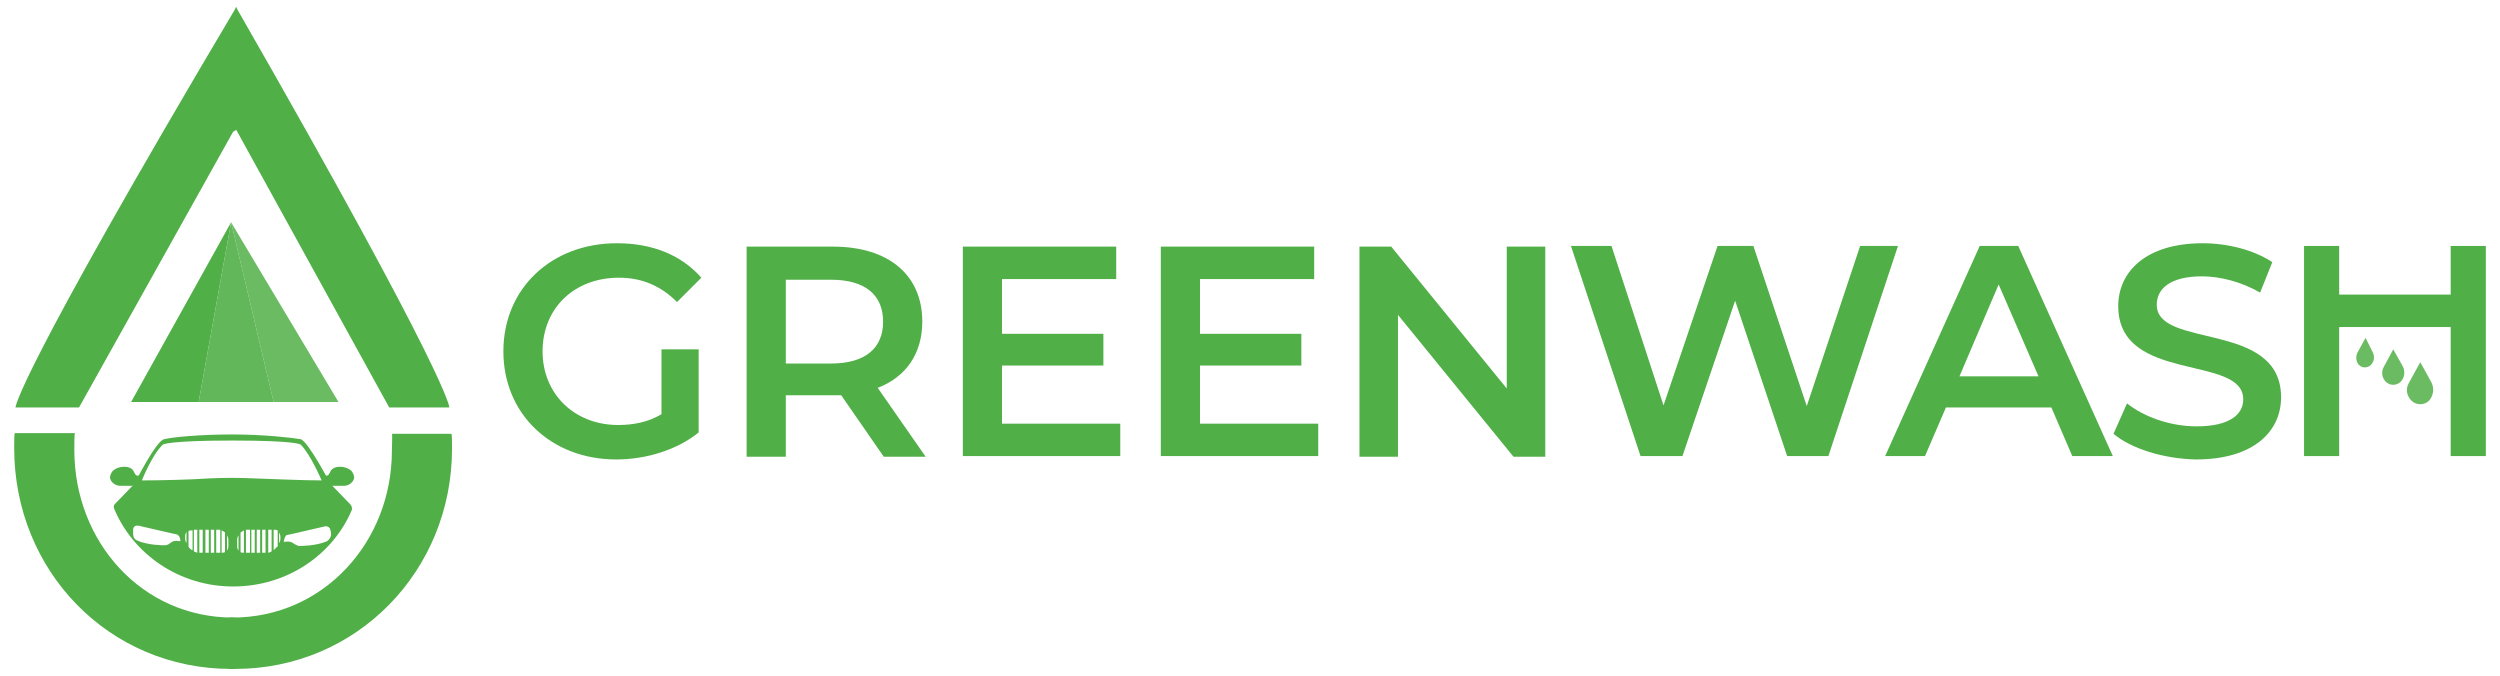 <?xml version="1.0" encoding="utf-8"?>
<!-- Generator: Adobe Illustrator 29.8.3, SVG Export Plug-In . SVG Version: 9.03 Build 0)  -->
<svg version="1.1" id="Livello_1" xmlns="http://www.w3.org/2000/svg" xmlns:xlink="http://www.w3.org/1999/xlink" x="0px" y="0px"
	 width="370px" height="100px" viewBox="0 0 370 100" style="enable-background:new 0 0 370 100;" xml:space="preserve">
<style type="text/css">
	.Ombra_x0020_esterna{fill:none;}
	.Bagliore_x0020_esterno_x0020_5_x0020_pt{fill:none;}
	.Neon_x0020_blu{fill:none;stroke:#89ACDA;stroke-width:7;stroke-linecap:round;stroke-linejoin:round;}
	.Cromato_x0020_evidenz_x002E_{fill:url(#SVGID_1_);stroke:#FFFFFF;stroke-width:0.363;stroke-miterlimit:1;}
	.Jive_GS{fill:#FFDD06;}
	.Alyssa_GS{fill:#A7D0E4;}
	.st0{fill:#50AF47;}
	.st1{opacity:0.85;}
	.st2{opacity:0.9;fill:#50AF47;}
	.st3{opacity:0.85;fill:#50AF47;}
</style>
<linearGradient id="SVGID_1_" gradientUnits="userSpaceOnUse" x1="85" y1="-50" x2="85" y2="-51">
	<stop  offset="0" style="stop-color:#666665"/>
	<stop  offset="0.618" style="stop-color:#1B1B1B"/>
	<stop  offset="0.629" style="stop-color:#555454"/>
	<stop  offset="0.983" style="stop-color:#3E3E3E"/>
</linearGradient>
<g>
	<g>
		<g>
			<path class="st0" d="M280.9,36.4l-10.3,31.1h-6.1l-7.7-23l-7.8,23h-6.2l-10.3-31.1h6l7.7,23.6l8-23.6h5.3l7.9,23.7l7.9-23.7
				H280.9z"/>
			<path class="st0" d="M303.6,60.3H288l-3.1,7.2H279l14-31.1h5.7l14,31.1h-6L303.6,60.3z M301.7,55.7l-5.9-13.6L290,55.7H301.7z"/>
			<path class="st0" d="M312.8,64.2l2-4.5c2.5,2,6.4,3.4,10.3,3.4c4.8,0,6.9-1.7,6.9-4c0-6.7-18.5-2.3-18.5-13.8c0-5,4-9.3,12.5-9.3
				c3.7,0,7.6,1,10.3,2.8l-1.8,4.5c-2.8-1.6-5.9-2.4-8.6-2.4c-4.8,0-6.7,1.9-6.7,4.2c0,6.6,18.4,2.3,18.4,13.7c0,5-4,9.2-12.6,9.2
				C320.2,67.9,315.4,66.4,312.8,64.2z"/>
		</g>
		<g>
			<path class="st0" d="M346.2,36.4v7.2l16.5,0v-7.2h5.2v31.1h-5.2V48.4h-16.5v19.1H341V36.4H346.2z"/>
		</g>
		<g class="st1">
			<path class="st0" d="M350.1,50l-1.2,2.2c-0.3,0.6-0.2,1.3,0.2,1.8v0c0.5,0.5,1.3,0.5,1.8,0v0c0.5-0.5,0.6-1.3,0.2-2L350.1,50z"/>
			<path class="st0" d="M354.2,51.7l-1.4,2.6c-0.4,0.7-0.3,1.6,0.3,2.2l0,0c0.6,0.6,1.6,0.6,2.2,0l0,0c0.6-0.6,0.7-1.6,0.3-2.3
				L354.2,51.7z"/>
			<path class="st0" d="M358.2,53.6l-1.7,3.1c-0.5,0.9-0.3,1.9,0.4,2.6v0c0.7,0.7,1.9,0.7,2.6,0v0c0.7-0.8,0.8-1.9,0.3-2.8
				L358.2,53.6z"/>
		</g>
		<g>
			<path class="st0" d="M97.9,51.7h5.5V64c-3.2,2.6-7.8,4-12.2,4c-9.6,0-16.7-6.7-16.7-16s7.1-16,16.8-16c5.2,0,9.5,1.7,12.5,5.1
				l-3.6,3.6c-2.4-2.4-5.2-3.6-8.6-3.6c-6.6,0-11.3,4.5-11.3,10.9c0,6.3,4.7,10.9,11.2,10.9c2.2,0,4.4-0.4,6.4-1.6V51.7z"/>
			<path class="st0" d="M130.8,67.6l-6.3-9.1c-0.4,0-0.8,0-1.2,0h-7v9.1h-5.8V36.5h12.8c8.2,0,13.2,4.2,13.2,11.1
				c0,4.7-2.4,8.2-6.6,9.8l7.1,10.2H130.8z M123,41.4h-6.7v12.4h6.7c5.1,0,7.7-2.3,7.7-6.2S128.1,41.4,123,41.4z"/>
			<path class="st0" d="M165.8,62.7v4.8h-23.3V36.5h22.7v4.8h-16.9v8.1h15v4.7h-15v8.6H165.8z"/>
			<path class="st0" d="M195.1,62.7v4.8h-23.3V36.5h22.7v4.8h-16.9v8.1h15v4.7h-15v8.6H195.1z"/>
			<path class="st0" d="M228.7,36.5v31.1h-4.7l-17.1-21v21h-5.7V36.5h4.7l17.1,21v-21H228.7z"/>
		</g>
	</g>
	<g>
		<g>
			<polygon class="st0" points="19.4,59.5 29.4,59.5 34.2,32.9 			"/>
			<polygon class="st2" points="29.4,59.5 40.5,59.5 34.2,32.9 			"/>
			<polygon class="st3" points="34.2,32.9 40.5,59.5 50.1,59.5 			"/>
		</g>
		<path class="st0" d="M34.5,91.4c-13.5,0-23.5-11.2-23.5-24.8c0-0.8,0-2.5,0.1-2.5H2.2c-0.1,0-0.1,1.4-0.1,2.2
			C2.1,84.5,16.1,99,34.2,99c0,0,0.6,0,0.6,0v-7.6C34.9,91.4,34.5,91.4,34.5,91.4z"/>
		<path class="st0" d="M34.4,91.4C47.9,91.4,58,80.2,58,66.7c0-0.8,0.1-2.5,0-2.5h8.8c0.1,0,0.1,1.4,0.1,2.2
			C66.9,84.5,52.8,99,34.8,99c0,0-0.9,0-0.9,0v-7.6C33.9,91.4,34.4,91.4,34.4,91.4z"/>
		<path class="st0" d="M34.2,66.7"/>
		<path class="st0" d="M34.2,66.7"/>
		<path class="st0" d="M21,70.3c-0.2,0.1-0.4,0.1-0.7,0.1c-0.4-0.1-0.4-0.7-0.8-1c-0.6-0.5-2-0.4-2.7,0.2c-0.2,0.1-0.6,0.8-0.5,1.2
			c0.1,0.5,0.7,1.1,1.5,1.1h2.8L21,70.3z"/>
		<path class="st0" d="M47.7,70.3c0.2,0.1,0.4,0.1,0.7,0.1c0.4-0.1,0.4-0.7,0.8-1c0.6-0.5,2-0.4,2.7,0.2c0.2,0.1,0.6,0.8,0.5,1.2
			c-0.1,0.5-0.7,1.1-1.5,1.1h-2.8L47.7,70.3z"/>
		<path class="st0" d="M51.8,74.6l-2.9-3c0,0-3.3-6.3-4.4-6.6c-1.2-0.2-5.3-0.7-10.1-0.7c-4.9,0-8.9,0.4-10.1,0.7
			c-1.2,0.2-4.4,6.6-4.4,6.6l-2.9,3c-0.2,0.2-0.2,0.4-0.1,0.7c2.8,6.7,9.6,11.5,17.6,11.5c8,0,14.8-4.7,17.6-11.4c0,0,0,0,0,0
			C52.1,75,52,74.8,51.8,74.6z M26.7,80.1c-0.2,0-0.9-0.2-1.4,0.2c-0.5,0.4-0.7,0.4-1,0.4c-0.2,0-2.4,0-4-0.7
			c-0.4-0.2-0.6-0.5-0.6-1c0-0.2,0-0.4,0-0.6c0-0.3,0.2-0.6,0.5-0.6c0.1,0,0.2,0,0.3,0c0.5,0.1,5.1,1.2,5.7,1.3c0,0,0.1,0,0.1,0.1
			C26.6,79.3,26.7,79.8,26.7,80.1C26.7,80.1,26.7,80.1,26.7,80.1z M27.6,80.4c-0.1-0.2-0.2-0.4-0.2-0.6l0,0v-0.5
			c0-0.2,0.1-0.4,0.2-0.6V80.4z M28.4,81.4c-0.2-0.1-0.4-0.3-0.5-0.5v-2.3c0.1-0.1,0.3-0.1,0.5-0.1h0.1V81.4z M29.2,81.8L29.2,81.8
			c-0.2-0.1-0.4-0.1-0.5-0.2v-3.2h0.5V81.8z M30,81.8h-0.5v-3.4H30V81.8z M30.9,81.8h-0.5v-3.4h0.5V81.8z M31.7,81.8h-0.5v-3.4h0.5
			V81.8z M32.5,81.8H32v-3.4h0.4c0.1,0,0.1,0,0.2,0V81.8z M33.3,81.7c-0.1,0.1-0.3,0.1-0.4,0.1h-0.1v-3.3c0.2,0.1,0.4,0.2,0.5,0.3
			V81.7z M33.8,80.9c0,0.2-0.1,0.4-0.2,0.6v-2.3c0.1,0.2,0.2,0.5,0.2,0.7V80.9z M31,70.8C28,71,23.8,71.1,21,71.1
			c0,0,1.5-3.8,3.1-5.3c0,0,0.7-0.6,10.3-0.6c9.6,0,10.1,0.6,10.1,0.6c1.5,1.5,3.1,5.3,3.1,5.3c-2.8,0-7-0.2-10-0.3
			C35.4,70.7,33.2,70.7,31,70.8z M35.3,81.5c-0.1-0.2-0.2-0.3-0.2-0.6v-1c0-0.3,0.1-0.5,0.2-0.7V81.5z M36.1,81.8H36
			c-0.2,0-0.3,0-0.4-0.1v-2.9c0.2-0.1,0.3-0.2,0.5-0.3V81.8z M36.9,81.8h-0.5v-3.4c0.1,0,0.1,0,0.2,0h0.4V81.8z M37.7,81.8h-0.5
			v-3.4h0.5V81.8z M38.5,81.8H38v-3.4h0.5V81.8z M39.3,81.8h-0.5v-3.4h0.5V81.8z M40.2,81.6c-0.2,0.1-0.3,0.2-0.5,0.2h0v-3.4h0.5
			V81.6z M41,80.9c-0.2,0.2-0.3,0.4-0.5,0.5v-3h0.1c0.2,0,0.3,0,0.5,0.1V80.9z M41.5,79.8L41.5,79.8c0,0.2-0.1,0.4-0.2,0.6v-1.6
			c0.1,0.2,0.2,0.4,0.2,0.6V79.8z M49,79.1c0,0.4-0.3,0.8-0.6,1c-1.6,0.7-3.8,0.7-4,0.7c-0.2,0-0.4,0-1-0.4
			c-0.5-0.4-1.2-0.2-1.4-0.2c0,0,0,0,0,0c0-0.3,0.2-0.8,0.3-0.9c0,0,0.1-0.1,0.1-0.1c0.6-0.1,5.2-1.2,5.7-1.3c0.1,0,0.2,0,0.3,0
			c0.3,0.1,0.5,0.3,0.5,0.6C49,78.7,49,78.9,49,79.1z"/>
		<path class="st0" d="M2.3,60.3h9.4l22.8-40.8l0.5-0.3V1C2,56.6,2.3,60.3,2.3,60.3z"/>
		<path class="st0" d="M34.9,1v18.1l22.7,41.2h8.9C66.5,60.3,66.8,56.6,34.9,1z"/>
	</g>
</g>
</svg>
